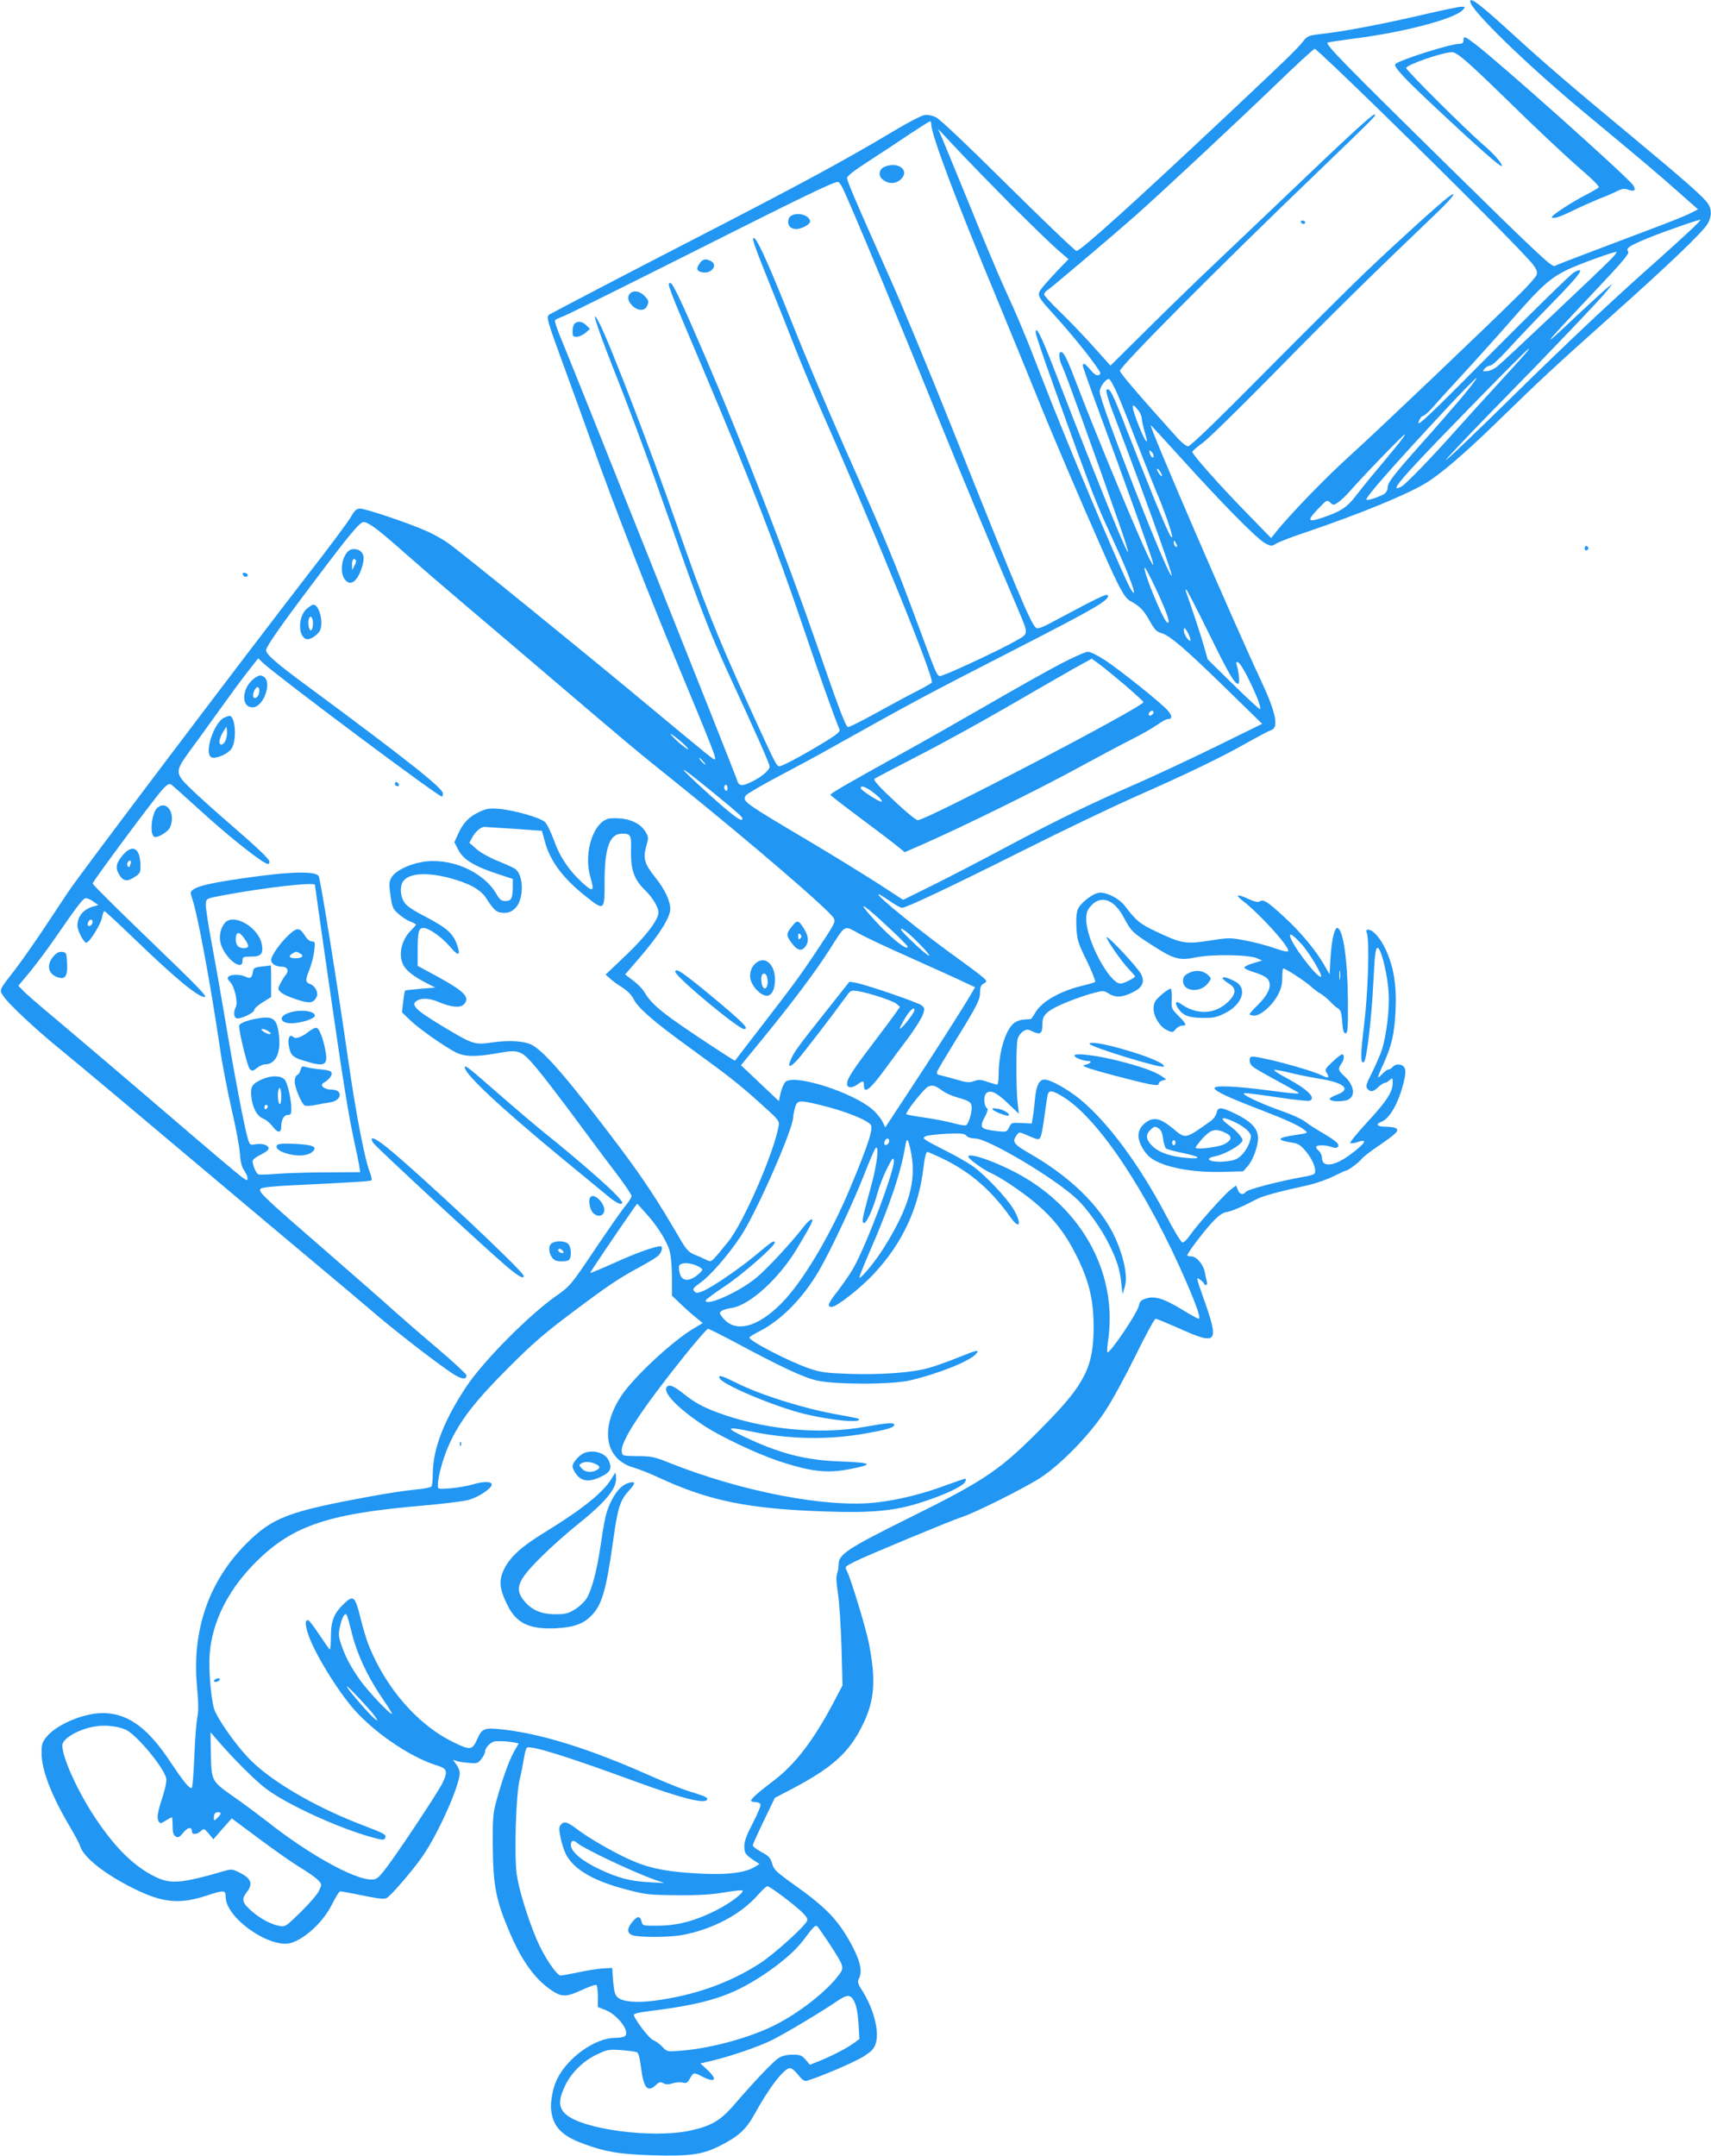 <?xml version="1.0" standalone="no"?>
<!DOCTYPE svg PUBLIC "-//W3C//DTD SVG 20010904//EN"
 "http://www.w3.org/TR/2001/REC-SVG-20010904/DTD/svg10.dtd">
<svg version="1.0" xmlns="http://www.w3.org/2000/svg"
 width="1016pt" height="1280pt" viewBox="0 0 1016 1280"
 preserveAspectRatio="xMidYMid meet">
<g transform="translate(0,1280) scale(0.1,-0.1)"
fill="#2196f3" stroke="none">
<path d="M8730 12792 c0 -50 338 -378 685 -666 348 -289 431 -359 549 -464
l119 -105 -35 -18 c-50 -26 -149 -64 -495 -194 -166 -63 -311 -118 -321 -124
-17 -9 -98 67 -653 613 -603 593 -708 701 -696 713 3 2 74 13 157 24 296 37
598 117 646 170 16 18 16 19 -8 19 -14 0 -111 -20 -214 -44 -233 -55 -479
-102 -604 -116 -89 -10 -97 -13 -120 -43 -39 -50 -94 -102 -440 -428 -586
-551 -884 -819 -908 -819 -8 0 -190 175 -406 388 -248 246 -405 395 -429 406
-26 12 -50 16 -71 12 -18 -4 -98 -45 -177 -93 -302 -180 -544 -311 -1194 -646
-385 -198 -818 -425 -850 -443 -24 -15 -23 -18 100 -354 51 -140 119 -327 150
-415 126 -355 328 -874 505 -1300 203 -488 233 -565 226 -573 -6 -6 -17 3
-396 318 -346 289 -1112 911 -1186 963 -29 21 -85 53 -125 71 -95 44 -366 136
-401 136 -21 0 -32 -10 -56 -52 -17 -29 -135 -188 -264 -353 -365 -472 -1330
-1748 -1411 -1868 -15 -23 -76 -114 -134 -202 -58 -88 -140 -205 -182 -260
-101 -131 -97 -120 -68 -163 27 -42 185 -190 322 -302 169 -139 449 -374 895
-750 245 -206 537 -452 650 -546 113 -94 261 -219 330 -278 143 -123 422 -337
486 -373 43 -24 64 -24 64 1 0 7 -82 83 -182 168 -101 85 -214 184 -253 219
-38 35 -218 193 -400 351 -376 326 -404 353 -387 370 7 7 76 15 184 20 394 19
467 24 474 30 3 4 -1 26 -10 48 -31 79 -83 350 -131 685 -60 417 -159 1038
-172 1071 -13 34 -172 30 -458 -12 -179 -26 -258 -44 -289 -67 -17 -13 -17
-16 -2 -61 30 -89 108 -509 161 -872 13 -93 45 -259 70 -369 26 -110 48 -231
50 -268 3 -47 11 -77 25 -97 11 -15 20 -36 20 -45 0 -16 -2 -16 -27 1 -16 9
-230 191 -478 404 -247 212 -529 451 -625 532 -96 80 -188 159 -203 176 l-28
29 66 79 c36 44 103 132 148 198 128 185 166 236 182 242 8 3 29 -4 46 -17
l33 -23 -25 -7 c-63 -16 -99 -59 -99 -115 0 -32 40 -106 54 -101 21 6 86 112
92 150 4 20 10 37 14 37 4 0 81 -71 171 -158 249 -240 384 -352 424 -352 20 0
-33 55 -330 341 -184 177 -335 327 -335 333 1 13 359 496 413 556 26 29 41 39
51 33 8 -4 77 -66 154 -136 187 -172 395 -337 424 -337 4 0 8 6 8 13 0 16 -66
79 -250 238 -74 64 -170 150 -212 191 -100 96 -101 105 -14 225 36 48 115 158
176 243 61 85 138 190 172 233 l61 78 31 -29 c87 -81 1038 -792 1060 -792 3 0
6 9 6 19 0 31 -211 198 -810 641 -178 131 -240 185 -240 209 0 21 84 142 291
416 204 271 265 345 288 345 29 0 89 -45 253 -191 84 -74 243 -211 353 -304
110 -93 351 -298 535 -455 430 -367 473 -403 725 -605 443 -357 901 -751 925
-796 13 -23 10 -29 -113 -214 -86 -128 -124 -181 -336 -455 -74 -96 -136 -177
-137 -178 -1 -2 -103 64 -226 146 -215 144 -268 189 -313 263 -11 19 -41 49
-67 68 l-46 35 82 95 c121 140 186 244 186 294 0 47 -32 115 -85 182 -69 86
-78 118 -58 189 15 53 15 56 -6 90 -34 54 -108 83 -203 77 -99 -5 -167 -199
-122 -350 24 -84 17 -90 -43 -37 -82 74 -138 156 -173 255 -18 49 -42 99 -54
110 -28 26 -181 70 -271 78 -59 5 -77 2 -117 -17 -62 -29 -96 -63 -126 -128
l-24 -53 24 -46 c28 -56 98 -99 233 -142 l90 -30 0 -48 c-1 -68 -9 -83 -44
-83 -24 0 -34 8 -54 43 -79 134 -273 217 -440 189 -85 -15 -163 -55 -184 -95
-13 -25 -13 -42 -4 -106 10 -69 14 -79 48 -108 20 -18 51 -38 70 -45 18 -7 33
-15 33 -18 0 -4 -12 -17 -26 -31 -59 -55 -81 -147 -49 -209 18 -34 60 -67 135
-106 l55 -28 -88 -7 c-49 -4 -90 -9 -92 -11 -2 -2 -7 -31 -11 -66 l-7 -63 49
-47 c53 -51 203 -156 271 -191 52 -26 121 -27 244 -5 132 24 144 20 235 -88
43 -51 147 -187 232 -302 86 -116 195 -263 244 -326 48 -64 88 -123 88 -131 0
-9 -15 -33 -33 -55 -19 -21 -100 -138 -182 -259 -147 -219 -148 -220 -237
-283 -163 -116 -431 -387 -530 -537 -133 -201 -197 -368 -198 -515 0 -36 -4
-70 -8 -76 -4 -6 -45 -14 -91 -18 -46 -4 -170 -22 -275 -42 -482 -88 -577
-124 -732 -278 -224 -224 -326 -517 -294 -852 9 -94 9 -146 2 -180 -6 -27 -14
-131 -18 -232 -4 -100 -11 -185 -15 -188 -13 -7 -46 33 -125 151 -132 200
-245 285 -386 293 -115 7 -288 -63 -352 -141 -26 -33 -30 -45 -29 -100 1 -101
61 -254 173 -442 26 -44 51 -91 55 -105 20 -67 140 -163 310 -249 177 -89 277
-100 440 -47 106 35 115 34 115 -7 0 -127 271 -314 393 -272 87 30 192 130
241 233 20 39 40 72 46 72 6 0 67 -11 135 -25 98 -20 128 -23 142 -14 30 19
155 165 212 247 92 132 221 421 221 495 0 13 -10 37 -22 53 -21 26 -21 27 -3
20 11 -5 45 -11 76 -13 52 -5 57 -3 77 22 12 15 22 35 22 44 0 25 37 61 63 62
34 2 79 -1 110 -7 l27 -6 -29 -51 c-30 -54 -66 -156 -104 -292 -19 -69 -22
-103 -21 -255 2 -251 18 -332 104 -532 70 -164 151 -274 247 -337 59 -40 87
-39 180 4 41 19 79 32 84 29 5 -3 9 -34 9 -68 l0 -63 44 -17 c75 -29 152 -133
115 -157 -8 -5 -33 -9 -56 -9 -118 0 -282 -116 -345 -245 -25 -50 -41 -134
-35 -186 12 -98 63 -151 192 -198 129 -48 213 -62 400 -68 232 -7 305 3 412
57 110 56 154 97 204 188 87 158 175 272 210 272 10 0 32 -18 49 -40 25 -32
37 -39 54 -34 81 24 285 112 335 144 49 32 62 46 72 80 21 71 -14 205 -82 312
-25 38 -28 51 -20 67 22 41 12 97 -32 184 -81 157 -152 234 -343 370 -115 82
-130 96 -139 132 -10 34 -20 45 -63 68 -29 16 -52 33 -52 40 0 6 30 72 66 147
l65 135 96 50 c244 128 343 216 424 380 73 147 82 267 38 490 -18 90 -107 383
-130 427 -13 26 -14 25 49 57 72 36 570 243 638 265 79 26 367 170 463 232
119 78 287 249 380 390 41 60 122 209 182 331 60 123 115 223 121 223 6 0 66
-25 134 -55 236 -106 246 -93 150 178 -43 122 -44 127 -21 110 13 -10 25 -21
25 -25 0 -5 5 -8 11 -8 6 0 8 8 6 18 -3 9 -8 34 -12 54 -8 48 -49 98 -81 98
-13 0 -24 3 -24 6 0 13 93 136 145 193 39 42 64 60 87 64 31 5 93 31 181 77
35 19 128 44 309 84 43 10 109 33 147 52 38 19 72 34 75 34 11 0 80 51 92 69
7 10 53 46 102 79 105 72 122 89 101 103 -8 5 -35 9 -61 9 -51 0 -63 15 -24
30 49 18 104 118 132 238 11 45 12 68 4 82 -13 24 -52 26 -70 5 -7 -8 -18 -15
-24 -15 -7 0 -23 -11 -36 -25 -13 -14 -25 -23 -27 -22 -2 2 12 37 31 78 50
109 66 179 73 319 7 151 -11 258 -58 361 -32 69 -76 119 -105 119 -12 0 -13
-6 -7 -22 16 -46 7 -349 -17 -544 -22 -180 -22 -233 -1 -220 16 10 45 252 56
471 9 184 14 220 31 203 21 -21 54 -164 60 -263 6 -97 -13 -253 -41 -340 -9
-28 -35 -87 -57 -132 -35 -69 -40 -84 -29 -97 19 -22 34 -20 65 9 15 14 32 25
38 25 6 0 20 7 30 17 17 15 18 14 18 -18 -1 -54 -37 -109 -154 -235 -60 -65
-104 -120 -98 -122 7 -2 27 1 44 7 64 22 45 -9 -45 -75 -94 -70 -167 -78 -167
-19 0 14 -9 33 -19 42 -11 9 -18 20 -15 25 7 11 57 10 90 -2 18 -7 31 -7 37
-1 15 15 -5 34 -86 82 -40 23 -88 54 -107 69 -19 15 -78 42 -130 60 -130 45
-263 108 -229 109 14 1 103 -10 199 -25 95 -14 179 -23 186 -20 42 16 -11 68
-138 136 -45 24 -77 45 -71 47 6 2 46 -5 90 -16 43 -11 123 -27 178 -36 146
-23 191 -62 106 -94 -25 -9 -45 -20 -45 -26 -1 -13 48 -18 91 -10 66 12 62 87
-8 149 -32 29 -35 42 -14 70 17 23 20 56 4 56 -5 0 -31 -20 -57 -45 -43 -40
-46 -46 -34 -65 18 -29 10 -35 -25 -17 -71 37 -403 124 -424 112 -15 -10 -10
-41 9 -57 9 -9 73 -46 142 -83 69 -38 127 -70 129 -72 13 -10 -21 -8 -179 13
-200 26 -324 31 -318 12 7 -19 75 -51 259 -122 173 -67 239 -97 276 -126 22
-17 21 -18 -54 -29 -113 -17 -118 -30 -17 -46 34 -5 49 -15 83 -57 38 -47 60
-105 47 -126 -3 -6 -36 -15 -73 -21 -126 -22 -322 -72 -334 -87 -18 -22 -38
-17 -49 12 l-10 25 -33 -25 c-40 -31 -200 -211 -242 -272 -16 -24 -36 -43 -44
-41 -8 1 -54 77 -102 170 -153 290 -340 543 -502 677 -75 62 -179 120 -215
120 -31 0 -49 -36 -56 -115 -4 -38 -9 -87 -13 -108 l-6 -38 -60 3 c-59 3 -62
2 -75 -26 -14 -28 -15 -28 -74 -22 -98 12 -105 20 -67 90 12 23 17 41 11 45
-18 11 -23 65 -9 85 22 30 62 13 133 -56 l64 -61 -7 64 c-10 83 -10 346 0 381
4 15 18 35 32 44 22 14 27 14 60 -2 44 -20 55 -11 55 49 0 43 19 66 81 98 56
28 160 67 227 84 52 14 57 14 89 -6 39 -24 81 -21 145 12 52 27 66 59 45 103
-17 37 -197 230 -205 221 -7 -7 85 -141 131 -189 20 -21 37 -41 37 -43 0 -9
-67 -43 -86 -43 -66 0 -204 258 -204 383 0 34 6 53 25 75 59 70 138 45 195
-60 48 -89 51 -92 165 -166 135 -88 167 -97 269 -76 94 19 313 16 361 -6 l30
-13 -53 -16 c-30 -9 -53 -20 -53 -26 0 -5 25 -18 56 -27 31 -9 65 -24 76 -34
38 -35 19 -91 -55 -164 -25 -24 -46 -48 -46 -52 0 -4 13 -8 29 -8 38 0 109 63
141 126 18 35 25 64 24 102 0 28 3 52 6 52 14 0 125 -73 161 -104 20 -19 48
-40 61 -46 12 -7 37 -27 54 -44 16 -18 39 -38 50 -44 15 -8 20 -25 24 -79 4
-52 9 -68 20 -68 13 0 15 28 14 195 -2 244 -29 430 -64 430 -16 0 -33 -73 -39
-174 l-6 -101 -32 56 c-47 83 -144 200 -239 286 -98 90 -121 105 -143 91 -12
-7 -32 -2 -71 16 -65 30 -79 24 -30 -13 94 -71 270 -264 270 -296 0 -9 -23 -5
-81 15 -44 16 -122 36 -174 46 -91 17 -99 17 -213 -1 -143 -22 -167 -17 -317
54 -98 47 -116 61 -187 154 -31 40 -100 77 -145 77 -38 0 -115 -58 -133 -99
-8 -21 -11 -59 -8 -111 4 -72 10 -91 62 -196 31 -65 53 -120 49 -124 -4 -4
-39 -14 -77 -23 -132 -32 -242 -95 -278 -159 -12 -21 -24 -38 -27 -39 -3 0
-23 -1 -44 -3 -22 -2 -47 -12 -61 -25 -49 -46 -86 -175 -86 -303 0 -32 -4 -58
-8 -58 -5 0 -30 7 -57 16 -39 14 -54 15 -81 5 -28 -10 -44 -9 -101 8 -37 11
-81 22 -96 26 -22 4 -27 10 -22 23 3 9 56 98 117 197 124 201 138 229 138 279
0 26 6 38 21 46 19 11 20 13 4 30 -9 9 -73 59 -143 109 -225 161 -510 391
-484 391 5 0 34 -18 66 -40 31 -22 64 -40 72 -40 26 0 288 124 729 345 231
116 526 257 655 314 300 132 514 235 665 321 66 37 130 71 143 75 47 14 29
104 -60 294 -159 338 -665 1509 -655 1517 1 1 85 -91 187 -203 241 -267 446
-474 492 -498 36 -19 39 -19 67 -2 17 10 94 40 173 66 329 112 599 223 715
293 85 51 232 177 418 358 267 260 339 327 675 627 352 314 547 501 579 553
25 42 27 86 3 121 -26 39 -121 124 -481 423 -347 288 -491 412 -691 595 -181
165 -240 210 -240 183z m-518 -666 c453 -442 852 -844 892 -898 20 -27 26 -43
21 -59 -4 -12 -48 -63 -99 -113 -187 -186 -837 -805 -1006 -958 -150 -135
-368 -361 -448 -463 l-24 -30 -146 150 c-153 156 -322 346 -322 362 0 4 27 29
61 53 34 24 228 215 433 423 317 324 564 567 974 959 80 78 109 119 55 80 -49
-35 -322 -283 -503 -456 -96 -92 -366 -361 -600 -597 -275 -278 -432 -429
-445 -429 -11 0 -42 25 -71 58 -205 227 -334 377 -334 390 0 26 579 609 1180
1186 334 322 349 336 331 336 -14 0 -162 -136 -506 -465 -138 -132 -334 -318
-435 -414 -102 -96 -284 -273 -405 -393 l-221 -219 -106 118 c-58 65 -147 157
-197 205 -50 48 -91 93 -91 100 0 7 9 19 20 25 23 15 389 325 516 437 157 139
599 552 834 778 124 120 230 218 237 218 7 0 189 -173 405 -384z m-2682 -65
c0 -60 149 -456 380 -1011 94 -228 207 -503 250 -610 77 -193 271 -647 389
-912 98 -223 129 -278 162 -296 58 -32 79 -53 115 -117 29 -53 42 -66 70 -74
50 -14 139 -90 384 -329 l215 -210 -275 -135 c-151 -74 -365 -174 -475 -222
-284 -124 -462 -211 -765 -372 -146 -78 -344 -181 -441 -229 l-176 -87 -154
100 c-85 54 -264 165 -399 245 -394 234 -402 239 -382 274 5 9 94 61 198 116
104 55 248 132 319 173 485 271 523 292 1104 590 463 237 551 289 527 312 -7
7 -68 -22 -281 -136 -104 -57 -132 -68 -144 -58 -31 25 -121 241 -494 1177
-135 338 -302 743 -373 900 -201 451 -254 574 -254 593 0 12 44 46 133 103 72
47 182 119 242 160 61 40 113 73 118 74 4 0 7 -9 7 -19z m484 -487 c111 -110
230 -226 266 -257 l65 -56 -61 -63 c-33 -35 -75 -81 -92 -102 -38 -48 -37 -50
68 -166 90 -99 207 -242 250 -306 28 -39 29 -45 14 -51 -12 -5 -26 4 -48 30
-32 38 -46 46 -46 25 0 -6 43 -129 96 -272 156 -423 312 -860 319 -892 5 -26
4 -25 -16 11 -42 75 -320 743 -425 1019 -65 171 -86 216 -104 216 -16 0 -11
-48 9 -88 18 -35 198 -535 336 -930 154 -443 -41 22 -396 943 -66 170 -99 235
-99 192 0 -19 79 -245 239 -686 111 -304 126 -342 238 -586 68 -146 116 -275
105 -275 -5 0 -18 21 -31 48 -79 162 -380 880 -506 1207 -104 270 -151 382
-237 569 -32 71 -122 284 -199 475 -78 190 -152 371 -165 401 l-24 55 122
-130 c67 -71 212 -220 322 -331z m-1010 109 c56 -118 304 -713 586 -1410 122
-300 290 -704 448 -1074 73 -174 74 -158 -13 -208 -76 -44 -364 -179 -423
-199 -39 -13 -26 -37 -147 288 -144 389 -189 499 -441 1066 -95 215 -230 535
-300 710 -132 334 -212 516 -234 529 -21 13 -6 -31 90 -270 49 -121 118 -294
153 -385 36 -91 100 -244 142 -340 339 -768 684 -1617 668 -1643 -2 -4 -44
-28 -91 -52 -48 -24 -157 -83 -242 -130 -85 -47 -159 -84 -165 -82 -14 5 -54
110 -184 487 -189 545 -444 1202 -673 1735 -134 311 -183 415 -198 415 -21 0
-16 -14 188 -495 288 -680 446 -1087 607 -1565 94 -279 176 -509 210 -591 5
-13 -13 -29 -82 -71 -120 -74 -257 -148 -275 -148 -17 0 -24 15 -186 370 -190
418 -259 593 -427 1075 -149 428 -390 1056 -453 1180 -57 113 -27 11 66 -227
134 -339 218 -568 358 -968 154 -443 229 -637 331 -860 193 -419 253 -556 253
-572 0 -22 -53 -66 -115 -94 -53 -25 -69 -21 -80 19 -9 31 -998 2512 -1047
2625 -22 52 -36 97 -32 101 5 5 29 16 54 25 25 10 365 179 755 375 650 327
841 420 871 421 6 0 18 -17 28 -37z m5034 -250 c-35 -33 -128 -118 -208 -189
-261 -231 -518 -473 -872 -821 -192 -189 -359 -348 -371 -354 -12 -7 111 124
273 290 363 370 642 663 684 716 l31 40 -30 -23 c-16 -13 -93 -83 -170 -155
-244 -230 -233 -214 93 132 169 179 210 227 200 238 -16 19 7 34 127 83 105
42 298 109 303 105 2 -1 -25 -29 -60 -62z m-474 -174 c-52 -54 -630 -600 -672
-634 -18 -15 -46 -28 -62 -29 -28 -2 -29 -1 -13 16 9 10 24 18 34 18 9 0 57
44 106 98 48 53 166 177 261 274 165 168 203 221 129 181 -18 -9 -235 -222
-484 -472 -374 -377 -449 -448 -440 -418 7 20 18 37 26 37 7 0 32 21 55 47 22
26 101 113 175 193 74 80 210 231 302 336 169 193 220 239 319 289 62 32 293
115 299 109 3 -2 -13 -23 -35 -45z m-495 -546 c-8 -10 -88 -99 -179 -198 -91
-99 -205 -225 -254 -280 -145 -162 -289 -311 -314 -324 -57 -30 -35 5 89 139
137 148 658 680 667 680 2 0 -2 -8 -9 -17z m-395 -280 c-55 -64 -161 -187
-238 -272 -164 -185 -196 -226 -196 -257 0 -14 -10 -30 -22 -38 -29 -17 -98
-40 -104 -33 -10 10 157 199 474 540 96 103 177 185 180 183 3 -3 -40 -58 -94
-123z m-2029 5 c26 -62 80 -199 120 -303 41 -105 89 -226 108 -270 34 -78 87
-229 87 -249 0 -27 -26 27 -103 214 -46 113 -121 302 -167 420 -83 216 -102
252 -119 235 -7 -7 15 -77 61 -195 166 -438 332 -899 325 -907 -18 -17 -427
1029 -427 1091 0 27 35 76 55 76 7 0 34 -49 60 -112z m114 -74 c12 -15 21 -37
21 -49 0 -13 9 -51 19 -86 26 -82 3 -58 -34 36 -50 126 -51 157 -6 99z m1519
-231 c-40 -49 -97 -117 -128 -154 -30 -36 -76 -93 -102 -127 -49 -64 -88 -89
-187 -123 -98 -34 -104 -23 -31 53 48 50 50 51 69 34 19 -17 21 -17 49 3 16
11 44 38 62 58 76 88 323 343 331 343 6 0 -23 -39 -63 -87z m-1428 -40 c0 -20
-16 -8 -23 17 -4 17 -3 19 9 9 8 -6 14 -18 14 -26z m50 -117 c0 -6 -7 -2 -15
8 -8 11 -15 25 -15 30 0 6 7 2 15 -8 8 -11 15 -25 15 -30z m90 -419 c0 -5 -4
-5 -10 -2 -5 3 -10 14 -10 23 0 15 2 15 10 2 5 -8 10 -19 10 -23z m-122 -262
c65 -140 86 -205 62 -190 -26 16 -151 325 -132 325 4 0 35 -61 70 -135z m306
-247 c120 -245 156 -308 178 -308 11 0 6 62 -8 109 -5 18 -4 23 7 19 27 -8
153 -278 130 -278 -5 0 -77 66 -160 148 l-150 147 -21 75 c-16 59 -75 236
-108 328 -2 6 -1 12 2 12 3 0 62 -114 130 -252z m-119 -8 c21 -41 18 -60 -5
-31 -18 21 -28 61 -15 61 2 0 11 -13 20 -30z m-3005 -649 c25 -22 41 -40 35
-40 -5 0 -35 23 -65 50 -30 28 -46 46 -35 40 11 -5 40 -28 65 -50z m125 -111
c10 -11 16 -20 13 -20 -3 0 -13 9 -23 20 -10 11 -16 20 -13 20 3 0 13 -9 23
-20z m67 -192 c161 -132 175 -145 164 -155 -9 -9 -65 33 -194 149 -214 194
-202 196 30 6z m78 31 c0 -11 -4 -17 -10 -14 -5 3 -10 13 -10 21 0 8 5 14 10
14 6 0 10 -9 10 -21z m-1269 -240 l167 -12 17 -62 c31 -117 107 -219 243 -327
111 -88 112 -87 112 85 0 205 30 287 104 287 51 0 56 -8 53 -100 -2 -112 18
-171 79 -231 48 -46 84 -105 84 -137 0 -43 -74 -140 -192 -253 l-122 -116 25
-22 c13 -13 46 -37 74 -54 31 -20 56 -46 67 -68 24 -52 120 -135 324 -283 241
-175 300 -221 431 -339 105 -94 112 -102 107 -131 -28 -162 -211 -581 -301
-690 -106 -130 -96 -122 -134 -104 -19 9 -50 23 -71 31 -28 12 -45 31 -79 89
-129 223 -220 361 -363 551 -293 389 -443 564 -518 603 -45 23 -135 29 -237
14 -104 -15 -114 -11 -291 95 -166 100 -196 131 -151 155 30 16 75 12 127 -10
70 -30 126 -36 147 -15 42 42 8 77 -162 170 l-111 60 0 90 c0 113 6 135 34
135 33 0 111 -55 158 -111 44 -52 61 -56 49 -11 -25 86 -56 116 -200 192 -72
37 -110 63 -122 85 -21 33 -25 86 -9 116 29 52 131 63 271 28 120 -31 193 -70
226 -122 47 -74 63 -87 106 -87 29 0 45 7 67 28 53 53 51 200 -3 234 -12 8
-59 29 -104 47 -47 19 -101 49 -124 70 l-42 37 17 31 c16 32 51 63 71 63 5 0
85 -5 176 -11z m-1181 -333 c0 -3 36 -256 80 -563 89 -617 120 -807 154 -963
13 -58 26 -122 29 -142 l6 -38 -187 -1 c-103 0 -236 -4 -296 -8 -61 -5 -115
-7 -122 -4 -13 5 -34 55 -34 80 0 7 20 23 45 35 24 12 47 27 49 35 8 20 -32
36 -74 29 -36 -6 -37 -5 -48 32 -20 65 -81 385 -128 667 -25 149 -63 366 -85
483 -22 118 -39 228 -37 245 3 32 3 32 98 50 243 46 550 81 550 63z m3294
-152 c72 -60 226 -206 226 -215 0 -29 -104 55 -199 160 -74 82 -84 102 -27 55z
m-4614 -68 c0 -16 -18 -31 -27 -22 -8 8 5 36 17 36 5 0 10 -6 10 -14z m4870
-219 c129 -58 265 -119 302 -137 l68 -32 -27 -46 c-45 -77 -221 -354 -368
-576 l-138 -210 -18 36 c-10 20 -37 52 -59 71 -118 101 -455 209 -514 165 -10
-8 -23 -37 -30 -65 l-11 -51 -112 106 -113 107 131 160 c172 210 311 395 394
525 100 156 83 147 179 95 44 -24 187 -91 316 -148z m44 84 c33 -33 57 -63 54
-66 -7 -7 -168 143 -168 157 0 15 49 -24 114 -91z m2263 5 c48 -52 133 -196
116 -196 -29 0 -183 206 -183 245 0 16 23 -1 67 -49z m230 -208 c-2 -13 -4 -3
-4 22 0 25 2 35 4 23 2 -13 2 -33 0 -45z m-2360 -665 c17 -13 57 -31 90 -40
72 -20 83 -28 83 -63 0 -32 -19 -92 -33 -101 -5 -4 -39 2 -76 12 -36 10 -113
25 -170 33 -57 8 -106 17 -109 20 -9 9 108 157 131 165 26 10 42 5 84 -26z
m721 -39 c210 -133 496 -565 727 -1097 62 -144 87 -217 73 -217 -6 0 -47 22
-92 50 -111 68 -166 86 -217 71 -33 -10 -41 -18 -46 -43 -9 -44 -175 -290
-187 -277 -3 2 -1 34 4 69 55 380 -134 751 -490 965 -134 81 -340 158 -340
127 0 -13 93 -80 136 -98 21 -9 73 -39 114 -67 212 -142 311 -252 406 -451 64
-136 88 -243 88 -396 0 -233 -51 -337 -287 -577 -264 -270 -348 -328 -815
-559 -358 -178 -412 -213 -412 -272 0 -17 -4 -42 -9 -55 -7 -17 -5 -56 5 -119
8 -51 17 -195 21 -319 l6 -226 -57 -109 c-114 -215 -225 -361 -348 -454 -96
-73 -138 -110 -138 -122 0 -4 11 -8 25 -8 14 0 28 -6 31 -14 3 -7 -18 -57 -45
-110 -35 -66 -51 -108 -51 -134 0 -45 5 -53 52 -85 l38 -25 -23 -14 c-64 -42
-186 -54 -393 -39 -162 12 -254 33 -358 81 -98 44 -237 125 -304 175 -64 49
-82 54 -103 29 -10 -13 -10 -27 0 -77 7 -33 21 -77 31 -96 47 -92 166 -161
366 -212 111 -29 131 -31 299 -32 130 -1 207 4 279 17 54 9 101 14 105 11 11
-12 -68 -72 -147 -113 -125 -65 -231 -94 -346 -96 -98 -1 -100 -1 -106 23 -8
36 -24 36 -54 1 -34 -41 -34 -68 0 -81 36 -13 218 -13 293 1 181 33 353 124
453 240 24 27 48 50 55 50 15 0 157 -107 206 -154 29 -29 35 -41 28 -54 -20
-38 -195 -195 -276 -248 -183 -119 -393 -193 -633 -224 -104 -13 -182 -6 -213
19 -17 14 -22 33 -28 96 l-6 80 -55 -3 c-30 -2 -95 -12 -145 -23 -49 -10 -97
-19 -106 -19 -24 0 -102 118 -143 216 -54 128 -106 299 -118 387 -15 116 -4
472 17 557 9 36 20 92 25 124 5 32 13 63 18 68 18 18 233 -49 637 -197 289
-106 435 -142 435 -106 0 10 -24 19 -121 49 -37 12 -134 51 -215 87 -357 159
-640 248 -871 275 -118 13 -130 9 -159 -56 -29 -66 -41 -68 -139 -20 -212 102
-403 320 -506 578 -12 29 -34 103 -49 163 -31 127 -42 136 -97 83 -60 -57 -78
-102 -78 -195 0 -45 -3 -79 -7 -77 -4 3 -32 43 -63 89 -31 47 -60 85 -65 85
-18 0 -19 -19 -4 -71 29 -99 147 -300 255 -434 118 -146 345 -305 509 -356 67
-20 72 -36 35 -111 -32 -62 -274 -427 -340 -510 -40 -51 -49 -58 -81 -58 -101
0 -375 152 -618 345 -49 38 -135 102 -189 140 -142 99 -141 98 -145 258 l-2
132 47 -55 c96 -110 219 -233 283 -281 123 -93 428 -233 628 -288 65 -18 74
-18 79 -4 8 20 -1 25 -142 79 -288 111 -550 267 -674 400 -83 89 -185 237
-201 291 -18 67 -32 236 -25 321 14 185 102 367 254 526 224 233 433 307 1009
356 125 11 250 26 278 35 58 17 134 68 134 90 0 20 -51 20 -116 0 -27 -8 -84
-18 -126 -22 -76 -6 -78 -5 -78 16 0 59 36 182 77 266 65 134 153 245 347 439
136 136 212 202 371 321 214 161 284 208 410 275 44 24 90 52 103 63 21 20 31
57 14 57 -33 0 -145 -40 -268 -96 -80 -36 -147 -64 -149 -62 -3 2 171 259 261
387 l18 24 46 -51 c67 -72 127 -166 145 -225 9 -32 15 -92 15 -160 l0 -110 43
-41 c23 -23 64 -60 91 -82 l49 -40 -49 -29 c-129 -75 -367 -297 -438 -408
-125 -195 -92 -372 76 -421 30 -8 97 -35 149 -59 301 -140 537 -187 999 -202
262 -9 402 4 550 51 138 43 256 97 270 124 6 11 7 20 2 20 -5 0 -57 -18 -115
-39 -139 -52 -282 -87 -411 -102 -293 -34 -802 63 -1236 237 -85 34 -105 38
-185 38 -90 1 -90 1 -93 28 -7 60 118 250 371 566 72 89 135 162 141 162 6 0
74 -34 151 -75 279 -150 418 -215 495 -232 112 -25 446 -25 555 1 164 38 351
113 389 155 27 30 10 27 -106 -20 -57 -23 -132 -50 -168 -60 -98 -29 -274 -42
-465 -37 -149 5 -180 9 -248 32 -116 39 -357 163 -357 184 0 4 28 22 63 39
129 67 255 196 349 356 69 118 202 401 268 569 34 87 65 160 71 163 19 12 7
-93 -21 -200 -61 -225 -63 -236 -53 -246 14 -14 57 79 84 179 12 42 38 109 58
147 31 60 36 66 39 44 6 -54 -165 -508 -242 -641 -20 -35 -61 -94 -91 -133
-59 -75 -66 -95 -36 -95 29 0 169 110 248 194 170 182 267 388 296 629 7 62
16 97 23 97 7 0 56 -22 111 -49 153 -78 271 -181 383 -338 55 -78 70 -43 19
46 -39 67 -176 212 -249 261 -30 20 -98 59 -150 85 -52 26 -105 54 -118 63
-21 14 -22 16 -6 25 9 5 65 12 123 15 90 4 108 2 120 -12 8 -10 29 -16 52 -16
75 0 471 -235 603 -359 61 -57 149 -180 193 -272 47 -95 63 -148 72 -234 l7
-60 13 44 c16 56 2 143 -40 252 -76 197 -259 386 -518 536 -100 57 -111 71
-88 107 17 26 18 26 55 10 83 -36 82 -35 92 -11 6 12 16 72 24 134 8 62 17
117 21 123 11 18 34 11 93 -26z m-1452 -44 c152 -36 296 -94 307 -123 10 -28
-22 -125 -123 -367 -117 -282 -285 -564 -411 -690 -143 -143 -271 -175 -345
-87 -23 28 -24 32 -10 43 10 6 37 15 61 18 107 16 280 174 387 351 88 148 102
175 86 175 -7 -1 -29 -22 -49 -48 -72 -93 -214 -246 -278 -299 -103 -85 -301
-173 -301 -135 0 5 51 43 113 84 104 69 297 238 297 259 0 18 -17 7 -105 -67
-100 -84 -265 -197 -321 -220 -32 -13 -39 -14 -51 -1 -12 12 -8 19 35 50 61
43 164 162 241 277 91 137 311 636 311 707 0 10 5 35 11 56 12 45 25 46 145
17z m414 -214 c0 -16 -18 -31 -27 -22 -8 8 5 36 17 36 5 0 10 -6 10 -14z m131
-74 c31 -165 -14 -321 -157 -552 -52 -85 -142 -195 -151 -186 -2 2 27 75 65
163 115 263 184 469 208 621 8 54 18 41 35 -46z m-1276 -666 c19 -8 35 -19 35
-25 0 -5 -15 -22 -34 -36 -48 -36 -87 -31 -99 12 -5 18 -7 39 -4 47 8 20 56
21 102 2z m-2050 -2166 c34 -143 97 -277 202 -429 24 -35 42 -65 40 -67 -8 -8
-142 134 -189 200 -58 83 -88 140 -113 215 -15 46 -16 62 -6 104 13 59 31 86
41 65 4 -7 15 -47 25 -88z m123 -488 c61 -74 28 -56 -44 25 -102 114 -143 176
-59 88 37 -38 83 -89 103 -113z m-1462 -102 c62 -27 223 -219 241 -288 3 -15
-3 -53 -17 -96 -34 -105 -40 -137 -29 -158 10 -18 11 -18 43 2 18 11 35 20 37
20 2 0 4 -23 4 -51 0 -39 4 -54 18 -63 15 -9 23 -5 46 23 27 33 51 36 51 5 0
-19 29 -18 53 4 18 16 20 16 47 -16 l27 -33 54 62 55 62 160 -119 c88 -66 198
-143 244 -171 47 -28 96 -63 108 -76 24 -25 24 -26 6 -64 -10 -21 -59 -78
-108 -126 -85 -83 -92 -89 -124 -83 -50 8 -114 42 -166 87 -59 52 -64 70 -30
115 37 48 26 79 -39 113 -44 22 -53 24 -90 13 -262 -76 -323 -81 -417 -35
-125 62 -236 171 -354 348 -104 157 -196 358 -196 431 0 41 96 97 195 113 57
10 133 2 181 -19z m564 -498 c0 -5 -9 -17 -20 -27 -19 -18 -20 -17 -20 2 0 11
3 23 7 26 9 10 33 9 33 -1z m2119 -176 c39 -34 338 -175 461 -218 l55 -19 -90
5 c-113 6 -186 25 -301 80 -101 48 -164 103 -164 141 0 28 15 32 39 11z m1494
-594 c91 -140 92 -143 58 -189 -71 -96 -235 -225 -381 -298 -146 -74 -382
-138 -553 -151 -85 -7 -86 -7 -114 23 -15 16 -40 34 -55 40 -23 10 -99 107
-114 146 -4 10 19 16 93 26 340 42 487 89 678 216 109 73 189 143 237 207 55
74 69 88 79 82 5 -3 37 -49 72 -102z m151 -349 c12 -25 20 -70 24 -129 l5 -91
-34 -25 c-39 -29 -135 -79 -210 -108 l-50 -20 -25 30 c-23 26 -32 30 -77 30
-33 0 -63 -7 -82 -19 -31 -18 -149 -143 -267 -280 -80 -93 -137 -126 -265
-153 -224 -46 -635 9 -733 98 -44 40 -45 84 -5 169 38 79 109 149 191 187 61
29 71 30 143 25 42 -3 84 -9 92 -12 11 -4 18 -33 26 -96 16 -120 39 -145 89
-98 18 17 26 19 44 9 15 -8 30 -8 54 0 19 6 46 8 60 4 22 -5 29 -1 43 25 21
37 23 37 73 11 78 -40 93 -18 30 40 l-41 38 73 17 c115 28 276 84 353 122 80
40 305 175 380 227 66 46 87 46 109 -1z"/>
<path d="M7725 11480 c3 -5 10 -10 16 -10 5 0 9 5 9 10 0 6 -7 10 -16 10 -8 0
-12 -4 -9 -10z"/>
<path d="M5253 11810 c-31 -13 -39 -48 -17 -71 31 -30 75 -34 107 -9 66 52 -4
115 -90 80z"/>
<path d="M6295 8857 c-77 -41 -269 -148 -427 -240 -158 -91 -398 -228 -535
-303 -296 -164 -403 -226 -402 -233 0 -3 60 -50 132 -104 145 -108 249 -187
286 -218 l23 -19 117 51 c237 105 673 319 896 441 127 69 277 149 335 178 58
29 126 68 151 86 26 19 54 34 62 34 31 0 29 22 -4 57 -49 51 -282 237 -369
294 -41 27 -86 49 -100 49 -14 0 -88 -33 -165 -73z m383 -123 c61 -53 112 -99
112 -103 0 -27 -1288 -701 -1340 -701 -10 0 -64 44 -121 97 -109 101 -145 141
-136 149 3 3 117 63 253 133 137 70 377 202 534 293 157 91 334 193 394 227
l109 60 41 -30 c23 -16 92 -73 154 -125z m172 -163 c0 -12 -20 -25 -27 -18 -7
7 6 27 18 27 5 0 9 -4 9 -9z m-1674 -469 c43 -32 71 -62 57 -62 -16 0 -116 65
-121 78 -6 21 23 13 64 -16z"/>
<path d="M4698 11519 c-21 -12 -24 -49 -6 -67 7 -7 23 -12 35 -12 32 0 83 27
83 44 0 37 -71 59 -112 35z"/>
<path d="M4156 11238 c-23 -32 -20 -47 10 -54 56 -14 101 41 55 66 -30 16 -48
12 -65 -12z"/>
<path d="M3742 11058 c-19 -19 -14 -47 13 -73 29 -30 70 -33 85 -6 15 29 13
39 -15 66 -26 27 -64 32 -83 13z"/>
<path d="M3412 10878 c-7 -7 -12 -27 -12 -45 0 -28 3 -33 24 -33 14 0 37 11
52 23 l27 24 -21 21 c-24 24 -52 28 -70 10z"/>
<path d="M1336 7321 c-26 -29 -37 -80 -26 -122 23 -86 130 -172 130 -104 0 23
3 25 49 25 61 0 75 15 66 71 -17 101 -166 189 -219 130z m118 -98 c28 -40 26
-53 -8 -53 -29 0 -46 18 -46 50 0 52 21 53 54 3z"/>
<path d="M1715 7249 c-51 -47 -105 -124 -105 -150 0 -22 29 -39 65 -39 31 0
43 -25 22 -48 -8 -9 -22 -32 -32 -51 -16 -32 -16 -34 2 -52 10 -11 52 -30 93
-43 79 -26 100 -24 120 15 13 23 -8 65 -38 76 -29 11 -30 23 -6 82 13 32 26
83 30 114 6 53 5 57 -14 57 -12 0 -29 13 -41 34 -32 50 -46 51 -96 5z m66
-110 c27 -14 14 -29 -27 -29 -37 0 -44 13 -16 29 21 13 20 13 43 0z"/>
<path d="M1555 7061 c-44 -5 -50 -9 -53 -31 -5 -35 -17 -44 -42 -30 -28 15
-88 16 -103 1 -8 -8 -5 -17 11 -34 26 -28 46 -120 32 -147 -14 -27 -12 -60 4
-66 21 -8 106 32 106 50 0 8 23 28 50 45 l50 31 0 95 c0 52 -1 94 -2 93 -2 0
-25 -4 -53 -7z"/>
<path d="M1724 6789 c-84 -24 -59 -75 31 -63 59 7 115 29 115 43 0 28 -81 39
-146 20z"/>
<path d="M1515 6750 c-60 -12 -95 -28 -95 -42 0 -42 50 -242 63 -255 14 -14
18 -14 43 6 14 11 35 21 46 21 72 0 103 82 79 209 -14 68 -40 80 -136 61z m81
-75 c15 -11 16 -14 3 -15 -8 0 -24 7 -35 15 -15 11 -16 14 -3 15 8 0 24 -7 35
-15z"/>
<path d="M1834 6675 c-42 -33 -79 -46 -92 -33 -20 20 -34 -3 -28 -45 10 -62
21 -74 93 -96 115 -36 139 -28 128 45 -11 74 -38 148 -55 151 -8 2 -29 -8 -46
-22z"/>
<path d="M1785 6447 c-4 -14 -13 -28 -21 -31 -8 -3 -14 -19 -14 -38 0 -35 40
-131 59 -142 6 -4 35 -3 64 3 28 6 69 13 89 16 69 11 76 75 8 75 -45 0 -75 26
-48 41 27 15 48 39 48 55 0 15 -20 21 -90 27 -25 3 -55 8 -67 12 -18 6 -23 3
-28 -18z"/>
<path d="M1555 6391 c-58 -26 -68 -43 -63 -99 6 -66 33 -118 69 -133 17 -6 42
-27 56 -45 32 -43 53 -44 53 -3 0 41 16 69 40 69 16 0 20 7 20 32 0 62 -23
161 -41 179 -24 24 -81 24 -134 0z m115 -102 c0 -31 -4 -48 -10 -44 -5 3 -10
26 -10 51 0 24 5 44 10 44 6 0 10 -23 10 -51z m-80 -58 c0 -6 -4 -13 -10 -16
-5 -3 -10 1 -10 9 0 9 5 16 10 16 6 0 10 -4 10 -9z"/>
<path d="M1645 6000 c-12 -19 17 -40 76 -54 60 -13 113 -7 137 18 28 27 0 39
-106 44 -72 3 -101 1 -107 -8z"/>
<path d="M4900 6789 c-166 -209 -186 -237 -206 -285 -19 -45 -2 -44 42 4 29
31 210 267 292 380 22 31 27 33 66 27 65 -10 205 -56 229 -75 l21 -18 -24 -35
c-14 -20 -77 -105 -141 -189 -117 -154 -149 -204 -149 -233 0 -26 27 -28 59
-6 37 27 41 26 41 -4 0 -55 38 -24 135 110 32 44 91 123 131 176 39 53 77 114
84 135 12 34 11 39 -8 55 -22 17 -330 123 -392 134 l-36 6 -144 -182z m530 13
c0 -12 -53 -84 -75 -102 -17 -14 -17 -14 0 20 35 69 75 112 75 82z"/>
<path d="M4272 4618 c11 -37 325 -169 503 -213 164 -40 351 -57 323 -29 -3 2
-57 13 -119 24 -194 33 -465 117 -610 191 -83 41 -103 47 -97 27z"/>
<path d="M3960 4565 c-27 -32 62 -125 217 -228 97 -65 315 -168 443 -211 212
-70 303 -78 470 -40 98 22 76 30 -115 37 -197 8 -350 48 -558 147 -113 54
-103 61 45 30 226 -47 464 -51 685 -10 123 22 163 34 163 50 0 15 -40 12 -174
-12 -271 -49 -606 -16 -881 87 -80 30 -133 59 -190 105 -64 51 -91 62 -105 45z"/>
<path d="M2731 4224 c0 -11 3 -14 6 -6 3 7 2 16 -1 19 -3 4 -6 -2 -5 -13z"/>
<path d="M3470 4173 c-29 -11 -70 -57 -70 -79 0 -12 12 -36 26 -53 32 -38 77
-41 141 -10 57 27 68 48 49 94 -20 47 -87 69 -146 48z m65 -65 c30 -13 32 -24
6 -38 -31 -16 -66 -12 -87 11 -16 17 -16 22 -4 29 20 13 54 12 85 -2z"/>
<path d="M3630 4018 c-51 -82 -172 -179 -390 -313 -144 -88 -210 -148 -247
-223 -32 -65 -28 -114 18 -208 53 -112 131 -150 292 -142 111 6 167 28 218 85
55 61 80 152 119 428 27 200 42 246 92 301 43 47 44 60 5 50 -41 -10 -74 -44
-106 -106 -32 -64 -40 -101 -66 -275 -20 -136 -49 -247 -78 -300 -13 -23 -42
-51 -71 -70 -43 -26 -59 -30 -120 -30 -81 1 -136 24 -180 75 -63 75 -46 122
93 261 58 58 153 143 211 189 181 145 245 224 238 290 l-3 28 -25 -40z"/>
<path d="M1280 2830 c-20 -12 -5 -24 16 -12 9 5 12 12 7 15 -5 3 -15 2 -23 -3z"/>
<path d="M8690 12560 c0 -14 -7 -20 -23 -20 -54 0 -353 -95 -381 -120 -14 -14
48 -81 248 -268 236 -221 376 -345 383 -338 9 9 -45 72 -110 127 -100 86 -457
441 -457 455 0 19 217 94 272 94 29 0 92 -54 303 -260 222 -217 377 -362 481
-452 52 -44 91 -85 88 -90 -3 -4 -33 -22 -67 -40 -90 -45 -218 -129 -212 -138
7 -12 49 2 130 42 39 19 102 47 140 63 39 15 89 36 113 48 36 18 48 19 72 10
36 -13 47 -1 27 28 -37 52 -797 731 -937 837 -63 48 -70 50 -70 22z"/>
<path d="M9410 9545 c0 -9 5 -15 11 -13 6 2 11 8 11 13 0 5 -5 11 -11 13 -6 2
-11 -4 -11 -13z"/>
<path d="M2074 9532 c-43 -30 -59 -126 -28 -170 31 -44 71 -21 99 57 19 55 19
86 -1 105 -16 17 -52 21 -70 8z m40 -60 c2 -4 -2 -18 -10 -32 l-13 -25 -1 33
c0 29 12 43 24 24z"/>
<path d="M1442 9388 c5 -15 28 -18 29 -3 0 6 -7 12 -17 13 -10 3 -15 -1 -12
-10z"/>
<path d="M1821 9185 c-50 -43 -53 -161 -4 -179 23 -9 75 26 86 57 17 53 -10
147 -43 147 -5 0 -22 -11 -39 -25z m37 -96 c-2 -19 -7 -33 -13 -32 -12 3 -19
49 -10 71 10 26 27 -2 23 -39z"/>
<path d="M1506 8769 c-71 -56 -76 -169 -6 -169 64 0 118 148 66 182 -18 12
-32 9 -60 -13z m34 -73 c0 -30 -27 -55 -36 -33 -6 17 12 57 26 57 6 0 10 -11
10 -24z"/>
<path d="M1334 8540 c-63 -25 -126 -218 -77 -237 25 -10 94 19 116 49 35 47
26 201 -12 197 -3 0 -16 -4 -27 -9z m7 -133 c-15 -38 -46 -37 -36 1 3 15 14
38 23 52 l17 25 3 -26 c2 -14 -2 -37 -7 -52z"/>
<path d="M2346 8152 c-3 -6 -1 -14 5 -17 15 -10 25 3 12 16 -7 7 -13 7 -17 1z"/>
<path d="M937 8006 c-39 -30 -52 -176 -15 -176 25 0 76 33 87 56 36 79 -15
163 -72 120z"/>
<path d="M731 7725 c-41 -48 -48 -77 -24 -117 24 -41 49 -45 93 -15 33 22 35
27 34 73 -3 99 -46 123 -103 59z m45 -51 c-3 -9 -6 -18 -6 -20 0 -3 -4 -3 -10
1 -11 7 -2 35 12 35 6 0 7 -7 4 -16z"/>
<path d="M4703 7300 c-35 -44 -36 -53 -3 -98 35 -48 62 -54 86 -17 19 29 13
64 -19 112 -27 40 -35 40 -64 3z m49 -72 c-9 -9 -12 -7 -12 12 0 19 3 21 12
12 9 -9 9 -15 0 -24z"/>
<path d="M316 7120 c-44 -53 -29 -109 35 -125 38 -10 51 13 47 87 -3 60 -4 63
-29 66 -19 2 -33 -5 -53 -28z"/>
<path d="M4494 7086 c-34 -24 -48 -69 -35 -109 14 -42 58 -86 91 -89 31 -4 53
38 52 99 -2 86 -56 136 -108 99z m64 -106 c4 -38 -14 -63 -28 -40 -11 18 -13
64 -3 74 14 14 28 -1 31 -34z"/>
<path d="M4010 7030 c0 -29 374 -340 408 -340 33 0 -2 36 -183 187 -177 147
-225 180 -225 153z"/>
<path d="M7060 7023 c-28 -15 -35 -24 -35 -48 0 -64 104 -73 149 -12 20 27 20
27 1 46 -30 29 -74 34 -115 14z"/>
<path d="M7260 6992 c0 -6 16 -19 35 -31 48 -28 47 -62 -3 -110 -79 -76 -188
-79 -284 -9 -25 18 -33 3 -14 -27 29 -44 60 -57 143 -59 67 -1 86 3 135 27
107 53 138 151 61 190 -42 22 -73 30 -73 19z"/>
<path d="M6908 6903 c-49 -41 -57 -54 -58 -92 0 -47 37 -107 78 -127 34 -16
36 -16 53 5 9 11 27 21 38 21 30 0 27 9 -21 58 -42 42 -43 44 -40 102 1 33 -2
60 -7 60 -5 0 -24 -12 -43 -27z"/>
<path d="M6470 6602 c0 -17 426 -148 440 -135 16 15 -103 65 -255 107 -111 31
-185 42 -185 28z"/>
<path d="M6380 6532 c0 -12 53 -32 83 -32 25 0 12 -16 -18 -22 -17 -4 -16 -7
10 -17 38 -16 304 -86 373 -99 40 -7 52 -6 52 3 0 7 10 16 23 19 l22 7 -24 17
c-41 29 -128 60 -255 92 -132 34 -266 50 -266 32z"/>
<path d="M2760 6462 c0 -40 206 -233 574 -537 120 -99 245 -202 277 -228 33
-28 66 -47 76 -45 15 3 10 12 -27 52 -51 55 -251 229 -410 356 -58 46 -187
156 -288 244 -185 162 -202 175 -202 158z"/>
<path d="M5896 6211 c13 -14 87 -41 93 -35 11 11 -29 35 -65 41 -30 4 -36 3
-28 -6z"/>
<path d="M7224 6192 c-3 -15 -18 -36 -33 -47 -156 -111 -149 -110 -228 -44
-64 53 -103 65 -142 45 -38 -20 -61 -53 -61 -89 0 -40 34 -102 72 -131 75 -57
248 -90 434 -84 l116 3 28 32 c30 33 60 116 60 164 0 62 -45 106 -160 158 -62
28 -79 27 -86 -7z m111 -56 c28 -13 61 -35 74 -50 22 -24 23 -29 12 -65 -6
-22 -26 -56 -44 -75 -27 -28 -42 -35 -90 -41 -91 -12 -152 14 -69 30 43 8 124
50 149 77 16 17 15 20 -4 46 -11 15 -38 41 -61 57 -68 50 -51 61 33 21z m-451
-39 c11 -8 20 -31 23 -60 3 -26 11 -51 17 -56 6 -5 46 -16 89 -25 111 -22 132
-39 42 -32 -99 7 -173 32 -212 71 -38 38 -42 66 -13 95 24 24 30 24 54 7z
m392 -23 c42 -20 41 -41 -2 -66 -33 -19 -174 -37 -174 -22 0 5 20 31 43 57 49
52 75 58 133 31z m-296 -59 c0 -8 -4 -15 -10 -15 -5 0 -10 7 -10 15 0 8 5 15
10 15 6 0 10 -7 10 -15z"/>
<path d="M2217 6013 c17 -25 671 -631 793 -734 70 -59 100 -75 100 -55 0 25
-612 600 -811 762 -75 61 -112 73 -82 27z"/>
<path d="M3507 5693 c-15 -14 -6 -74 14 -94 28 -28 63 -22 67 12 5 43 -58 106
-81 82z"/>
<path d="M3278 5419 c-28 -16 -18 -79 16 -101 13 -9 59 -10 80 -2 21 8 21 77
0 98 -17 18 -70 21 -96 5z m68 -57 c-9 -9 -37 8 -31 18 5 8 11 7 21 -1 8 -6
12 -14 10 -17z"/>
</g>
</svg>
